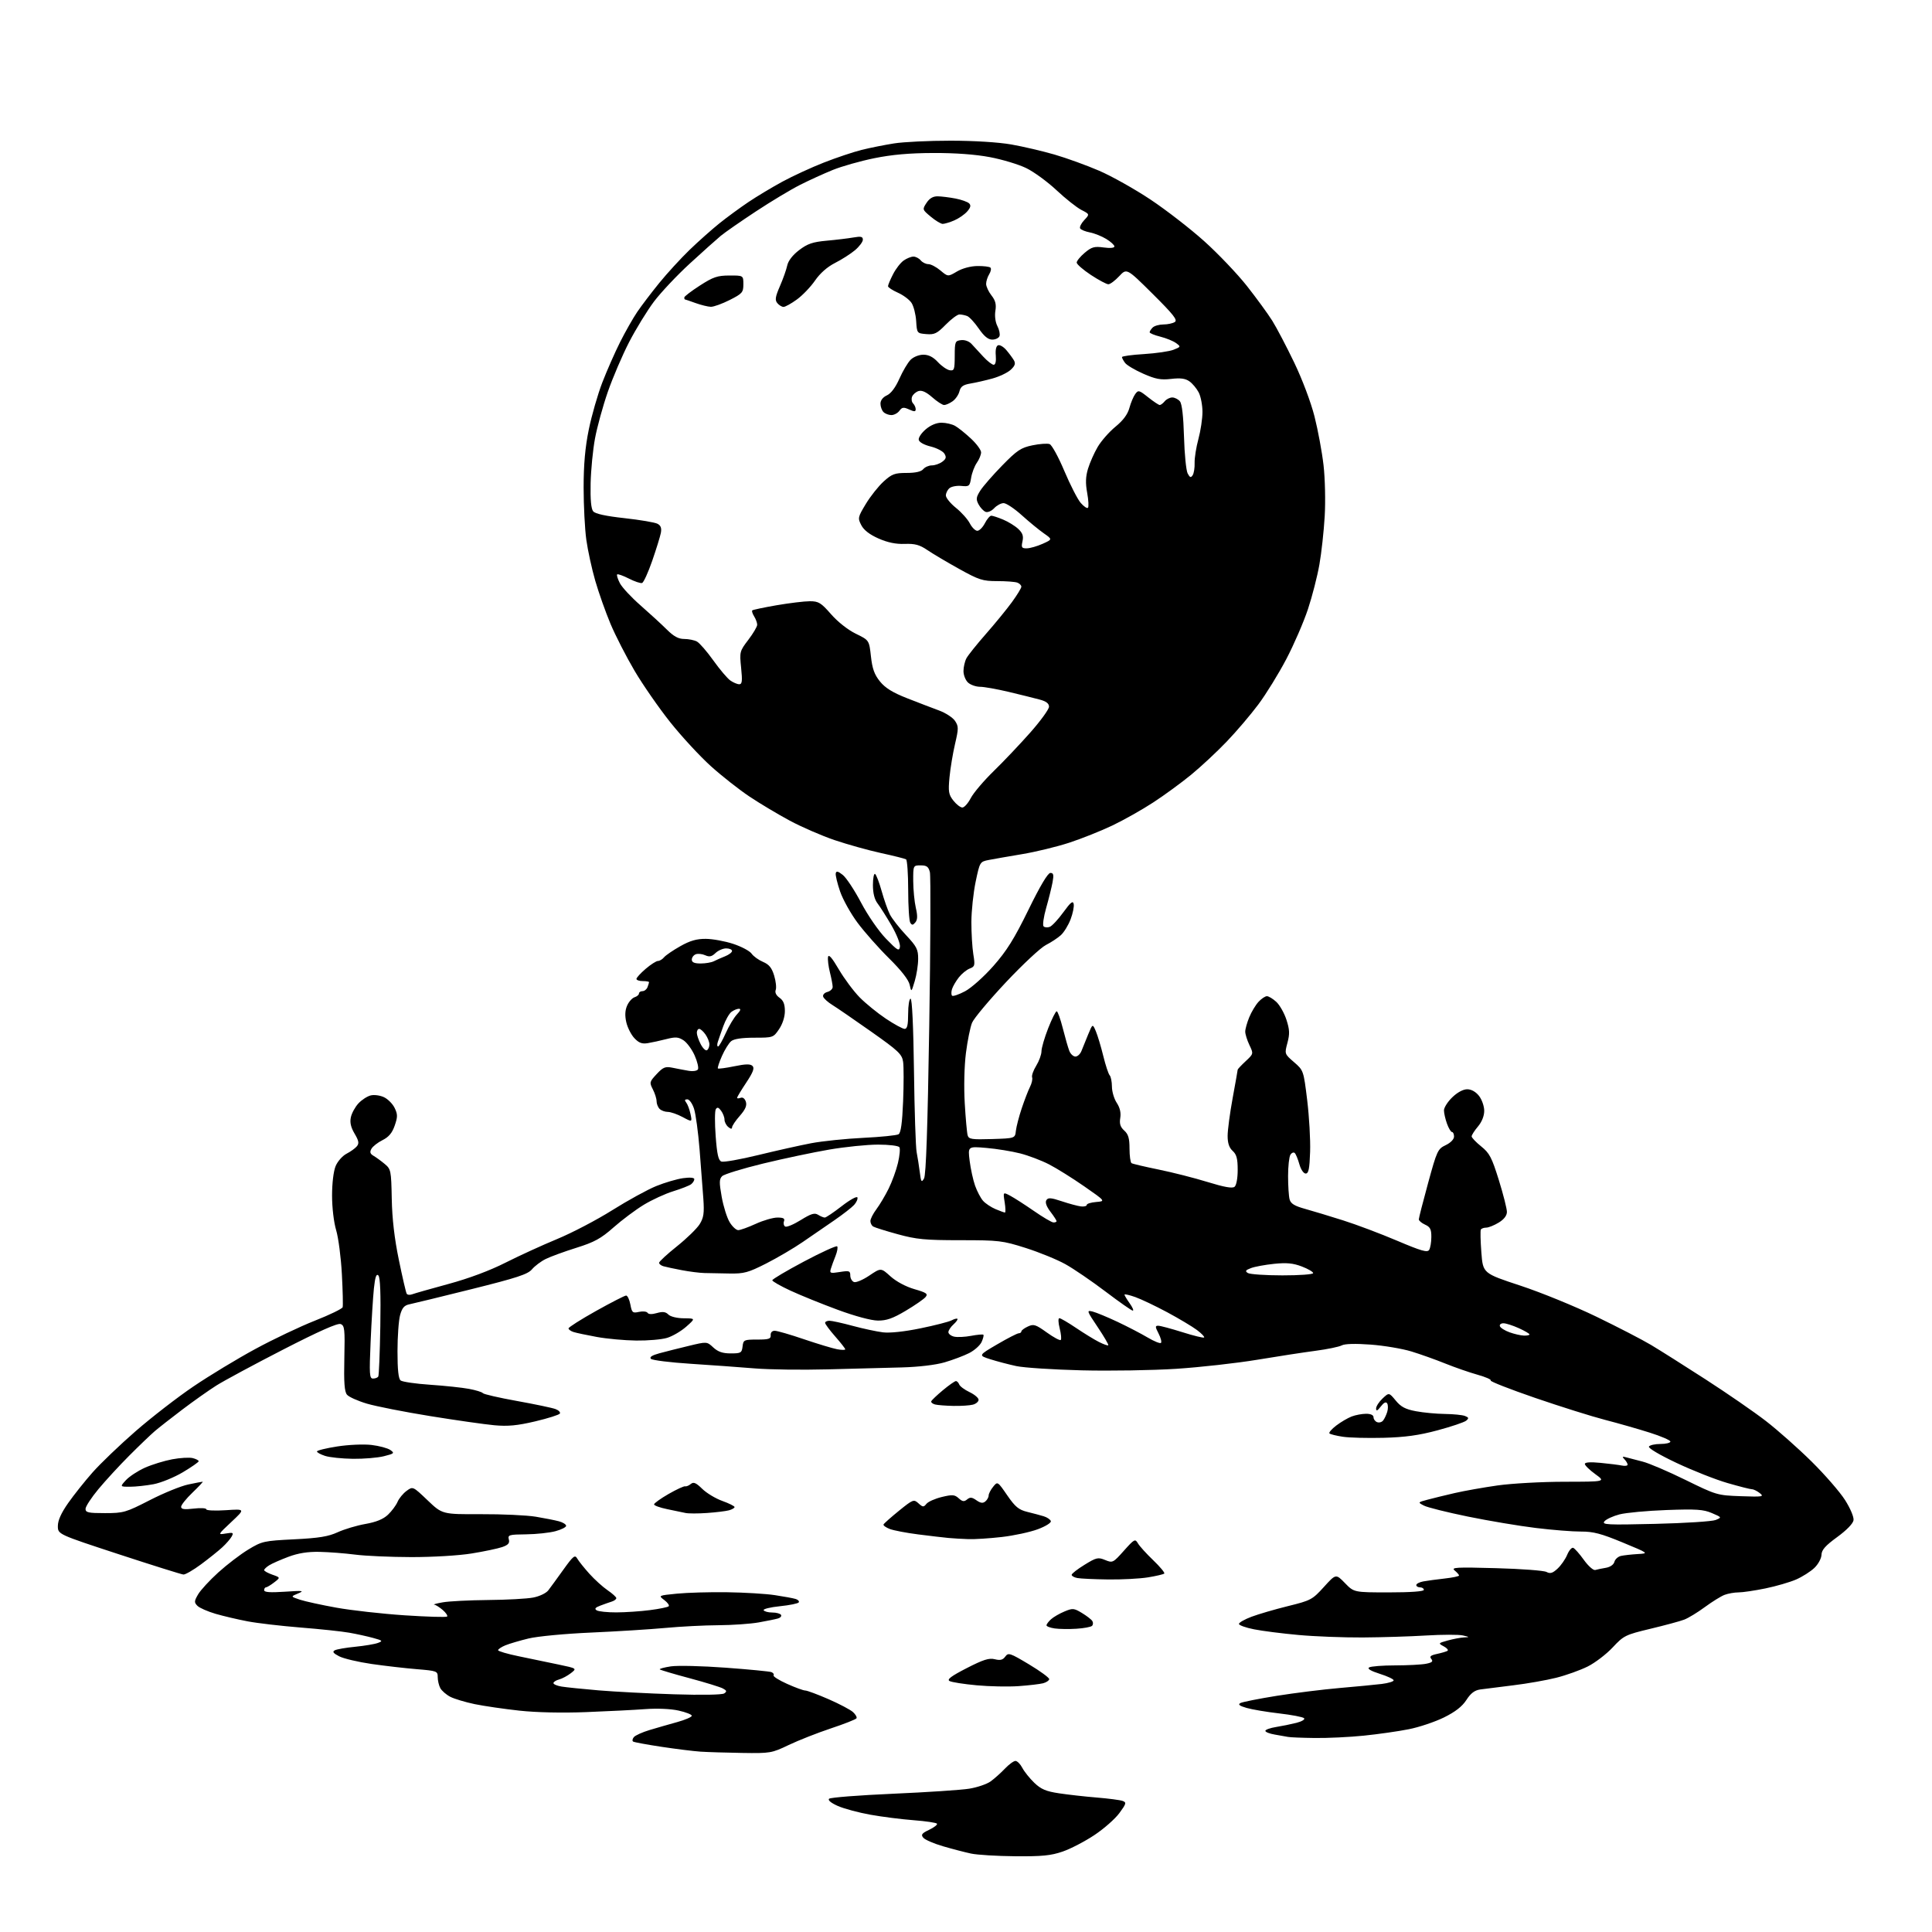 <?xml version="1.0" encoding="UTF-8" standalone="no"?>
<svg 
  version="1.1" 
  xmlns="http://www.w3.org/2000/svg" 
  xmlns:xlink="http://www.w3.org/1999/xlink" 
  xmlns:svg="http://www.w3.org/2000/svg"
  xmlns:rdf="http://www.w3.org/1999/02/22-rdf-syntax-ns#"
  xmlns:cc="http://creativecommons.org/ns#"
  xmlns:dc="http://purl.org/dc/elements/1.1/"
  viewBox="0 0 768 768"
  width="768"
  height="768"
>
<style>svg {background-color: white; }</style>"
<path stroke="none" fill="black" fill-rule="evenodd" d="M403.59,737.89C396.39,737.83 388.48,737.35 386.00,736.82C383.52,736.29 378.51,734.99 374.87,733.92C371.22,732.86 367.69,731.33 367.02,730.52C366.01,729.31 366.42,728.77 369.36,727.37C371.31,726.43 372.72,725.35 372.47,724.95C372.23,724.56 368.09,723.94 363.26,723.57C358.44,723.20 350.68,722.22 346.00,721.38C341.32,720.54 335.51,718.98 333.07,717.91C330.36,716.71 329.00,715.60 329.57,715.03C330.08,714.52 341.53,713.63 355.01,713.04C368.49,712.45 382.12,711.55 385.29,711.03C388.46,710.52 392.28,709.22 393.78,708.14C395.28,707.06 397.82,704.79 399.44,703.09C401.05,701.39 402.95,700.00 403.66,700.00C404.37,700.00 405.60,701.24 406.39,702.75C407.18,704.26 409.33,706.94 411.16,708.70C413.83,711.25 415.80,712.09 421.00,712.87C424.57,713.41 431.32,714.17 436.00,714.55C440.68,714.94 445.30,715.54 446.27,715.90C447.85,716.49 447.72,716.99 444.96,720.74C443.27,723.04 438.79,726.98 435.01,729.49C431.23,732.00 425.57,734.95 422.41,736.03C417.77,737.63 414.22,737.98 403.59,737.89zM295.03,696.82C288.69,696.72 281.25,696.49 278.50,696.31C275.75,696.13 268.77,695.26 263.00,694.39C257.23,693.52 252.14,692.58 251.70,692.31C251.26,692.04 251.38,691.25 251.96,690.54C252.55,689.84 255.38,688.56 258.26,687.70C261.14,686.84 266.09,685.41 269.25,684.54C272.41,683.66 275.00,682.54 275.00,682.04C275.00,681.55 272.64,680.62 269.75,679.98C266.64,679.28 261.24,679.05 256.50,679.40C252.10,679.73 241.53,680.26 233.00,680.59C223.51,680.96 213.23,680.74 206.50,680.01C200.45,679.35 192.45,678.19 188.71,677.42C184.98,676.64 180.60,675.33 178.99,674.50C177.38,673.66 175.60,672.11 175.03,671.06C174.46,670.00 174.00,668.02 174.00,666.67C174.00,664.31 173.67,664.18 165.75,663.53C161.21,663.16 153.11,662.23 147.75,661.46C142.39,660.68 136.58,659.31 134.83,658.41C132.46,657.18 132.02,656.58 133.08,656.02C133.86,655.60 137.53,654.97 141.23,654.61C144.94,654.24 148.99,653.56 150.23,653.09C152.29,652.32 152.12,652.14 148.30,651.10C146.00,650.47 141.72,649.53 138.80,649.02C135.89,648.50 127.20,647.58 119.50,646.97C111.80,646.35 102.33,645.25 98.45,644.51C94.58,643.78 88.84,642.43 85.70,641.52C82.57,640.60 79.32,639.18 78.49,638.35C77.15,637.00 77.17,636.51 78.74,633.80C79.71,632.13 83.32,628.21 86.76,625.09C90.20,621.97 95.57,617.86 98.70,615.97C104.15,612.66 104.90,612.50 116.94,611.90C126.81,611.41 130.52,610.80 134.26,609.08C136.88,607.88 141.83,606.40 145.26,605.80C149.55,605.04 152.35,603.90 154.22,602.13C155.71,600.72 157.42,598.43 158.02,597.03C158.61,595.64 160.23,593.67 161.61,592.66C164.12,590.81 164.12,590.81 169.97,596.39C175.82,601.97 175.82,601.97 191.16,601.91C199.60,601.87 209.43,602.33 213.00,602.92C216.57,603.51 220.73,604.34 222.23,604.75C223.73,605.16 225.00,605.95 225.05,606.50C225.11,607.05 223.20,608.03 220.82,608.67C218.45,609.31 213.19,609.88 209.13,609.92C202.35,609.99 201.81,610.15 202.27,611.94C202.66,613.42 202.04,614.14 199.64,614.98C197.91,615.58 192.45,616.73 187.50,617.53C182.39,618.36 172.02,618.98 163.50,618.97C155.25,618.95 145.19,618.51 141.15,617.98C137.11,617.46 130.76,616.97 127.04,616.89C122.34,616.79 118.57,617.39 114.66,618.85C111.57,620.01 108.13,621.52 107.02,622.22C105.91,622.91 105.00,623.78 105.00,624.14C105.00,624.51 106.46,625.32 108.25,625.95C111.50,627.09 111.50,627.09 109.00,629.02C107.62,630.09 106.16,630.97 105.75,630.98C105.34,630.99 105.00,631.51 105.00,632.14C105.00,632.95 107.40,633.12 113.25,632.73C120.45,632.24 121.12,632.33 118.50,633.42C115.50,634.66 115.50,634.66 119.21,635.90C121.25,636.57 127.77,638.00 133.71,639.07C139.64,640.14 151.84,641.51 160.82,642.11C169.79,642.70 177.40,642.93 177.73,642.60C178.05,642.28 177.28,641.11 176.01,640.01C174.73,638.90 173.20,637.94 172.60,637.87C171.99,637.81 173.53,637.39 176.00,636.95C178.47,636.51 186.57,636.10 194.00,636.03C201.43,635.97 209.51,635.53 211.96,635.05C214.46,634.57 217.10,633.31 217.96,632.18C218.81,631.08 221.51,627.37 223.96,623.95C227.89,618.47 228.55,617.95 229.46,619.55C230.03,620.55 232.20,623.26 234.27,625.57C236.35,627.88 239.61,630.84 241.52,632.14C243.42,633.44 244.99,634.85 244.99,635.28C245.00,635.71 244.21,636.32 243.25,636.63C242.29,636.93 240.23,637.66 238.68,638.24C236.63,639.01 236.22,639.52 237.18,640.13C237.91,640.59 241.43,640.96 245.00,640.95C248.57,640.94 254.57,640.54 258.33,640.05C262.09,639.57 265.45,638.88 265.81,638.52C266.18,638.16 265.39,637.05 264.07,636.05C261.67,634.24 261.67,634.24 269.09,633.50C273.16,633.10 282.12,632.84 289.00,632.94C295.88,633.03 304.43,633.55 308.00,634.09C311.57,634.63 315.29,635.31 316.26,635.61C317.24,635.90 317.80,636.52 317.52,636.97C317.24,637.42 313.86,638.11 310.01,638.50C306.16,638.89 303.26,639.61 303.56,640.10C303.87,640.60 305.41,641.00 307.00,641.00C308.59,641.00 310.14,641.42 310.46,641.93C310.77,642.44 310.24,643.09 309.26,643.37C308.29,643.66 304.83,644.36 301.57,644.94C298.30,645.52 291.10,646.02 285.57,646.05C280.03,646.08 270.55,646.56 264.50,647.13C258.45,647.69 245.18,648.52 235.00,648.97C224.69,649.42 213.67,650.46 210.12,651.32C206.61,652.17 202.45,653.40 200.87,654.05C199.29,654.71 198.00,655.57 198.00,655.98C198.00,656.38 201.71,657.47 206.25,658.40C210.79,659.33 217.84,660.80 221.93,661.66C229.36,663.22 229.36,663.22 226.93,665.11C225.59,666.15 223.49,667.28 222.25,667.61C221.01,667.94 220.00,668.60 220.00,669.06C220.00,669.53 221.46,670.15 223.25,670.44C225.04,670.73 231.68,671.41 238.00,671.95C244.32,672.48 257.82,673.19 268.00,673.51C278.98,673.86 287.06,673.72 287.89,673.16C289.02,672.39 288.91,672.02 287.33,671.18C286.27,670.61 280.30,668.77 274.06,667.10C267.83,665.44 262.53,663.86 262.28,663.61C262.02,663.36 264.00,662.82 266.66,662.41C269.32,662.01 279.10,662.24 288.40,662.93C297.69,663.61 305.90,664.41 306.64,664.69C307.38,664.98 307.78,665.55 307.51,665.98C307.25,666.40 309.67,667.93 312.89,669.37C316.12,670.82 319.37,672.01 320.13,672.01C320.88,672.02 325.04,673.57 329.36,675.45C333.68,677.34 338.06,679.65 339.08,680.58C340.11,681.51 340.73,682.62 340.47,683.05C340.20,683.49 335.60,685.30 330.24,687.08C324.88,688.87 317.36,691.83 313.53,693.66C306.77,696.90 306.21,696.99 295.03,696.82zM522.64,690.88C517.61,690.82 512.83,690.63 512.00,690.45C511.18,690.28 508.81,689.86 506.75,689.52C504.69,689.18 503.00,688.52 503.00,688.04C503.00,687.57 504.91,686.88 507.25,686.51C509.59,686.14 513.24,685.39 515.38,684.85C517.55,684.29 518.87,683.48 518.38,683.00C517.89,682.53 513.45,681.68 508.50,681.11C503.55,680.54 497.72,679.56 495.55,678.93C492.73,678.12 492.02,677.57 493.05,677.00C493.85,676.56 500.35,675.27 507.50,674.12C514.65,672.98 525.90,671.58 532.50,671.01C539.10,670.44 546.64,669.72 549.25,669.40C551.86,669.07 554.00,668.43 554.00,667.96C554.00,667.49 551.52,666.32 548.49,665.37C544.93,664.24 543.43,663.35 544.24,662.83C544.93,662.39 549.61,662.02 554.62,662.02C559.64,662.01 565.16,661.72 566.89,661.37C569.30,660.89 569.78,660.45 568.97,659.46C568.15,658.48 568.67,658.02 571.20,657.47C573.02,657.08 574.90,656.53 575.39,656.24C575.87,655.95 575.22,655.15 573.93,654.46C571.63,653.23 571.66,653.19 575.54,652.11C577.72,651.51 580.62,650.96 582.00,650.90C584.27,650.81 584.23,650.73 581.50,650.11C579.85,649.74 573.33,649.75 567.00,650.13C560.67,650.52 549.28,650.87 541.67,650.92C534.07,650.96 522.59,650.52 516.17,649.93C509.75,649.35 501.80,648.34 498.50,647.68C495.20,647.03 492.50,646.06 492.50,645.53C492.50,645.00 494.75,643.72 497.50,642.68C500.25,641.65 506.77,639.74 512.00,638.45C521.09,636.21 521.70,635.88 526.26,630.85C531.03,625.59 531.03,625.59 534.63,629.29C538.23,633.00 538.23,633.00 552.11,633.00C560.70,633.00 566.00,632.62 566.00,632.00C566.00,631.45 565.33,631.00 564.50,631.00C563.67,631.00 563.00,630.59 563.00,630.08C563.00,629.57 564.24,628.93 565.75,628.64C567.26,628.36 571.09,627.84 574.25,627.49C577.41,627.14 580.00,626.60 580.00,626.29C580.00,625.98 579.21,625.08 578.25,624.29C576.72,623.05 578.83,622.93 594.70,623.37C604.70,623.64 613.74,624.32 614.77,624.88C616.24,625.66 617.20,625.37 619.15,623.56C620.53,622.28 622.25,619.81 622.97,618.08C623.69,616.34 624.76,615.09 625.35,615.28C625.95,615.48 627.86,617.64 629.60,620.07C631.35,622.51 633.39,624.32 634.14,624.10C634.89,623.88 636.80,623.48 638.38,623.22C640.09,622.93 641.46,621.97 641.75,620.86C642.02,619.82 643.20,618.76 644.37,618.50C645.54,618.24 648.52,617.91 651.00,617.76C655.50,617.50 655.50,617.50 645.00,613.15C636.52,609.63 633.35,608.80 628.50,608.82C625.20,608.84 617.10,608.20 610.50,607.39C603.90,606.59 591.75,604.55 583.50,602.86C575.25,601.17 567.38,599.21 566.02,598.49C563.54,597.20 563.54,597.20 567.52,596.14C569.71,595.55 574.55,594.37 578.28,593.51C582.01,592.65 589.66,591.29 595.28,590.49C600.90,589.69 612.88,589.03 621.90,589.02C638.30,589.00 638.30,589.00 634.15,585.99C631.87,584.34 630.00,582.52 630.00,581.94C630.00,581.27 632.19,581.11 636.25,581.51C639.69,581.84 643.51,582.32 644.75,582.58C645.99,582.83 647.00,582.67 647.00,582.22C647.00,581.77 646.44,580.81 645.75,580.09C644.73,579.02 644.87,578.88 646.50,579.33C647.60,579.63 650.52,580.39 653.00,581.02C655.48,581.64 663.12,584.91 670.00,588.29C682.28,594.32 682.67,594.43 692.00,594.76C700.71,595.07 701.34,594.97 699.56,593.55C698.49,592.70 697.08,592.00 696.42,592.00C695.76,592.00 691.37,590.88 686.67,589.52C681.97,588.16 672.88,584.57 666.48,581.55C659.73,578.37 655.11,575.63 655.48,575.03C655.83,574.46 657.89,574.00 660.06,574.00C662.23,574.00 664.00,573.57 664.00,573.04C664.00,572.52 660.29,570.91 655.75,569.48C651.21,568.04 643.23,565.76 638.00,564.41C632.77,563.06 620.27,559.13 610.22,555.68C600.16,552.22 592.22,549.11 592.57,548.76C592.93,548.41 590.58,547.38 587.36,546.48C584.14,545.58 578.35,543.57 574.50,542.02C570.65,540.46 564.58,538.30 561.00,537.21C557.42,536.12 550.17,534.90 544.89,534.50C538.79,534.05 534.57,534.16 533.35,534.82C532.28,535.38 527.61,536.35 522.96,536.96C518.31,537.57 507.82,539.18 499.66,540.54C491.49,541.89 477.09,543.50 467.66,544.12C458.22,544.73 441.27,545.01 430.00,544.73C418.73,544.45 407.02,543.69 404.00,543.04C400.98,542.39 396.34,541.17 393.69,540.33C388.88,538.80 388.88,538.80 396.40,534.40C400.53,531.98 404.39,530.00 404.96,530.00C405.53,530.00 406.00,529.66 406.01,529.25C406.01,528.84 407.17,527.96 408.59,527.31C410.89,526.24 411.67,526.49 416.12,529.68C418.85,531.64 421.35,532.98 421.67,532.66C422.00,532.34 421.80,530.26 421.24,528.04C420.65,525.72 420.60,524.00 421.12,524.00C421.62,524.00 424.61,525.75 427.76,527.88C430.92,530.01 435.00,532.52 436.84,533.45C438.68,534.38 440.36,534.98 440.56,534.77C440.77,534.56 438.88,531.32 436.36,527.56C431.95,520.99 431.87,520.75 434.36,521.37C435.78,521.73 440.22,523.57 444.22,525.45C448.22,527.34 453.61,530.14 456.19,531.67C458.77,533.20 461.16,534.17 461.51,533.82C461.86,533.47 461.43,531.79 460.55,530.09C459.17,527.42 459.15,527.00 460.42,527.00C461.23,527.00 465.56,528.16 470.04,529.57C474.52,530.99 478.40,531.93 478.66,531.67C478.92,531.41 477.64,530.08 475.82,528.71C473.99,527.34 468.67,524.16 464.00,521.65C459.32,519.14 453.58,516.41 451.25,515.59C448.91,514.76 447.00,514.34 447.00,514.64C447.00,514.94 447.93,516.50 449.07,518.10C450.21,519.69 450.76,521.00 450.30,521.00C449.84,521.00 444.97,517.59 439.48,513.43C433.99,509.27 426.80,504.36 423.50,502.53C420.20,500.69 413.11,497.80 407.74,496.09C398.49,493.16 397.12,493.00 381.73,493.00C367.72,493.00 364.30,492.67 356.85,490.62C352.10,489.32 347.71,487.94 347.10,487.56C346.50,487.19 346.00,486.20 346.00,485.37C346.00,484.55 347.07,482.43 348.39,480.68C349.70,478.93 351.89,475.25 353.25,472.50C354.61,469.75 356.28,465.16 356.95,462.30C357.63,459.44 357.89,456.62 357.53,456.05C357.17,455.46 353.43,455.00 349.04,455.00C344.73,455.00 335.99,455.89 329.62,456.98C323.25,458.07 311.39,460.58 303.27,462.55C295.15,464.53 287.86,466.77 287.08,467.53C285.89,468.69 285.86,470.00 286.89,475.79C287.57,479.58 288.99,484.10 290.05,485.84C291.10,487.58 292.64,489.00 293.46,489.00C294.27,489.00 297.40,487.88 300.41,486.50C303.41,485.12 307.30,484.00 309.04,484.00C311.42,484.00 312.07,484.37 311.65,485.47C311.34,486.28 311.55,487.22 312.12,487.57C312.68,487.92 315.46,486.77 318.30,485.00C322.43,482.44 323.80,482.02 325.21,482.90C326.18,483.51 327.37,484.00 327.87,484.00C328.36,484.00 331.39,481.95 334.61,479.45C337.83,476.95 340.63,475.40 340.84,476.01C341.04,476.62 340.45,477.95 339.53,478.97C338.60,479.99 335.07,482.74 331.67,485.08C328.28,487.42 322.61,491.31 319.07,493.74C315.54,496.17 309.01,500.00 304.57,502.26C297.43,505.88 295.75,506.34 290.00,506.24C286.43,506.18 281.93,506.09 280.00,506.05C278.07,506.00 274.02,505.49 271.00,504.91C267.98,504.34 264.71,503.64 263.75,503.36C262.79,503.09 262.00,502.46 262.00,501.98C262.00,501.49 265.19,498.54 269.08,495.44C272.97,492.33 277.04,488.37 278.12,486.64C279.73,484.05 279.99,482.27 279.59,476.50C279.32,472.65 278.65,463.88 278.10,457.00C277.55,450.12 276.56,442.81 275.89,440.75C275.22,438.68 274.03,437.00 273.22,437.00C272.18,437.00 272.05,437.36 272.76,438.25C273.32,438.94 274.09,440.99 274.48,442.80C275.18,446.10 275.18,446.10 271.36,444.05C269.25,442.92 266.60,442.00 265.46,442.00C264.33,442.00 262.86,441.46 262.20,440.80C261.54,440.14 261.00,438.77 261.00,437.75C261.00,436.73 260.33,434.61 259.52,433.04C258.11,430.30 258.18,430.02 261.03,426.97C263.59,424.22 264.47,423.87 267.26,424.43C269.04,424.80 271.91,425.34 273.63,425.64C275.40,425.95 277.06,425.72 277.43,425.11C277.80,424.51 277.22,422.03 276.15,419.60C275.07,417.16 273.08,414.44 271.72,413.55C269.65,412.20 268.54,412.12 264.87,413.06C262.47,413.68 259.15,414.40 257.50,414.67C255.21,415.05 253.95,414.58 252.17,412.68C250.88,411.31 249.44,408.46 248.96,406.35C248.36,403.73 248.46,401.62 249.29,399.74C249.95,398.22 251.29,396.73 252.25,396.42C253.21,396.12 254.00,395.45 254.00,394.93C254.00,394.42 254.63,394.00 255.39,394.00C256.16,394.00 257.06,393.29 257.39,392.42C257.73,391.55 258.00,390.65 258.00,390.42C258.00,390.19 256.88,390.00 255.50,390.00C254.12,390.00 253.00,389.61 253.00,389.13C253.00,388.65 254.65,386.85 256.66,385.13C258.67,383.41 260.87,382.00 261.54,382.00C262.21,382.00 263.30,381.35 263.96,380.55C264.62,379.75 267.52,377.77 270.41,376.14C274.30,373.94 276.93,373.18 280.58,373.21C283.29,373.23 288.18,374.12 291.46,375.20C294.74,376.28 298.04,378.03 298.78,379.10C299.52,380.16 301.57,381.63 303.32,382.37C305.72,383.39 306.80,384.72 307.74,387.81C308.42,390.05 308.70,392.62 308.36,393.51C307.97,394.53 308.53,395.68 309.87,396.62C311.41,397.70 312.00,399.17 312.00,401.91C312.00,404.22 311.10,407.03 309.70,409.10C307.42,412.46 307.31,412.50 299.86,412.50C294.93,412.50 291.75,412.98 290.65,413.88C289.73,414.64 288.08,417.30 286.98,419.79C285.88,422.27 285.16,424.49 285.38,424.72C285.61,424.94 288.54,424.55 291.89,423.86C296.46,422.92 298.29,422.89 299.14,423.74C299.99,424.59 299.36,426.26 296.64,430.36C294.64,433.37 293.00,436.09 293.00,436.39C293.00,436.69 293.63,436.69 294.41,436.40C295.26,436.07 296.08,436.69 296.49,437.96C296.97,439.49 296.31,441.02 294.08,443.57C292.38,445.49 291.00,447.56 291.00,448.16C291.00,448.87 290.48,448.82 289.50,448.00C288.68,447.32 288.00,446.00 288.00,445.07C288.00,444.14 287.39,442.55 286.65,441.54C285.65,440.17 285.11,440.01 284.54,440.93C284.12,441.62 284.10,446.44 284.49,451.66C285.03,458.89 285.57,461.28 286.77,461.74C287.63,462.07 294.22,460.91 301.42,459.15C308.61,457.40 318.10,455.28 322.50,454.44C326.90,453.61 336.21,452.65 343.19,452.31C350.16,451.97 356.46,451.33 357.19,450.89C358.11,450.32 358.65,446.41 359.00,437.79C359.27,431.03 359.27,423.97 359.00,422.09C358.55,419.05 357.17,417.75 346.31,410.09C339.61,405.37 332.67,400.60 330.89,399.50C329.10,398.40 327.45,396.91 327.22,396.18C326.98,395.46 327.74,394.62 328.89,394.32C330.05,394.01 331.00,393.12 331.00,392.33C331.00,391.53 330.51,388.93 329.91,386.54C329.31,384.16 328.97,381.39 329.16,380.41C329.40,379.18 330.76,380.75 333.43,385.32C335.59,389.01 339.33,394.03 341.73,396.47C344.13,398.91 348.83,402.72 352.16,404.95C355.50,407.18 358.85,409.00 359.61,409.00C360.64,409.00 361.00,407.45 361.00,403.00C361.00,399.70 361.44,397.00 361.97,397.00C362.57,397.00 363.09,408.09 363.32,425.75C363.52,441.56 364.00,456.07 364.38,458.00C364.76,459.93 365.32,463.51 365.63,465.96C366.12,469.89 366.32,470.18 367.32,468.46C368.11,467.11 368.75,448.38 369.39,407.94C369.90,375.73 370.01,348.17 369.64,346.69C369.09,344.52 368.38,344.00 365.98,344.00C363.00,344.00 363.00,344.00 363.02,350.25C363.04,353.69 363.50,358.46 364.05,360.86C364.79,364.06 364.74,365.61 363.87,366.66C362.91,367.82 362.52,367.84 361.85,366.80C361.40,366.08 361.02,360.24 361.02,353.81C361.01,347.38 360.63,341.89 360.17,341.60C359.71,341.32 355.21,340.19 350.16,339.09C345.12,337.99 336.83,335.67 331.74,333.95C326.66,332.22 318.68,328.76 314.00,326.25C309.32,323.74 302.12,319.44 298.00,316.69C293.88,313.95 286.95,308.50 282.62,304.60C278.28,300.69 271.02,292.84 266.48,287.15C261.94,281.45 255.54,272.23 252.25,266.65C248.96,261.07 244.66,252.68 242.69,248.00C240.73,243.32 238.00,235.62 236.63,230.89C235.26,226.15 233.66,218.81 233.07,214.57C232.48,210.32 232.00,201.00 232.00,193.83C232.00,184.63 232.60,177.85 234.06,170.72C235.19,165.17 237.61,156.77 239.43,152.04C241.26,147.31 244.44,140.08 246.51,135.97C248.57,131.86 251.64,126.47 253.31,124.00C254.99,121.53 258.92,116.35 262.05,112.50C265.18,108.65 270.61,102.73 274.12,99.33C277.63,95.94 282.98,91.19 286.00,88.76C289.02,86.34 294.20,82.55 297.50,80.33C300.80,78.11 306.88,74.46 311.00,72.22C315.12,69.98 322.55,66.56 327.50,64.62C332.45,62.68 339.20,60.42 342.50,59.59C345.80,58.77 351.60,57.61 355.40,57.01C359.19,56.41 369.32,55.92 377.90,55.93C387.24,55.93 396.92,56.54 402.01,57.43C406.70,58.25 414.42,60.06 419.18,61.44C423.94,62.82 431.92,65.71 436.91,67.86C441.90,70.01 451.09,75.17 457.33,79.32C463.57,83.48 473.18,90.92 478.69,95.87C484.21,100.82 491.84,108.84 495.67,113.68C499.49,118.53 504.02,124.75 505.75,127.50C507.47,130.25 511.39,137.73 514.46,144.11C517.67,150.78 521.11,159.91 522.54,165.56C523.91,170.97 525.53,179.69 526.13,184.95C526.73,190.20 526.94,199.31 526.59,205.21C526.25,211.09 525.31,219.72 524.49,224.37C523.68,229.02 521.63,237.03 519.93,242.16C518.22,247.30 514.36,256.23 511.33,262.00C508.30,267.77 503.31,275.88 500.23,280.00C497.16,284.12 491.46,290.81 487.57,294.86C483.68,298.92 477.35,304.81 473.50,307.97C469.65,311.13 462.90,316.07 458.50,318.94C454.10,321.82 446.78,325.95 442.24,328.12C437.70,330.29 429.95,333.38 425.03,334.99C420.10,336.60 411.66,338.65 406.28,339.54C400.90,340.44 394.93,341.48 393.00,341.86C389.54,342.55 389.48,342.65 387.83,350.53C386.92,354.91 386.16,362.10 386.14,366.50C386.13,370.90 386.48,376.67 386.91,379.33C387.64,383.77 387.53,384.23 385.48,385.01C384.26,385.47 382.32,387.05 381.17,388.51C380.02,389.97 378.80,392.06 378.45,393.16C378.10,394.25 378.11,395.44 378.46,395.80C378.82,396.15 381.13,395.36 383.61,394.05C386.13,392.71 391.10,388.28 394.88,384.00C400.20,377.97 403.17,373.21 408.82,361.67C413.46,352.17 416.54,347.00 417.54,347.00C418.79,347.00 418.96,347.73 418.40,350.75C418.01,352.81 416.87,357.41 415.86,360.96C414.85,364.51 414.39,367.79 414.84,368.24C415.30,368.70 416.41,368.78 417.31,368.43C418.21,368.09 420.63,365.49 422.69,362.65C425.60,358.64 426.51,357.91 426.81,359.36C427.02,360.38 426.46,363.13 425.57,365.46C424.68,367.79 422.95,370.61 421.72,371.73C420.50,372.85 417.82,374.61 415.77,375.65C413.71,376.68 406.57,383.35 399.88,390.46C393.20,397.57 387.14,404.81 386.41,406.55C385.69,408.29 384.59,413.72 383.97,418.61C383.32,423.79 383.12,432.09 383.50,438.50C383.85,444.55 384.37,450.30 384.65,451.29C385.10,452.86 386.24,453.04 394.33,452.79C403.50,452.50 403.50,452.50 403.83,449.50C404.02,447.85 405.06,443.82 406.16,440.55C407.26,437.28 408.73,433.45 409.44,432.05C410.15,430.65 410.53,428.94 410.28,428.25C410.04,427.57 410.77,425.49 411.92,423.63C413.06,421.78 414.00,419.20 414.00,417.91C414.00,416.61 415.20,412.50 416.66,408.77C418.12,405.05 419.64,402.00 420.05,402.00C420.45,402.00 421.54,405.04 422.48,408.75C423.42,412.46 424.58,416.51 425.07,417.75C425.56,418.99 426.65,420.00 427.50,420.00C428.35,420.00 429.43,418.99 429.91,417.75C430.39,416.51 431.58,413.57 432.56,411.21C434.34,406.91 434.34,406.91 435.63,409.97C436.33,411.64 437.66,416.05 438.57,419.76C439.48,423.47 440.62,426.93 441.11,427.45C441.60,427.97 442.00,430.00 442.01,431.95C442.01,433.90 442.87,436.80 443.92,438.39C445.19,440.32 445.66,442.33 445.32,444.40C444.94,446.73 445.35,448.01 446.91,449.42C448.53,450.88 449.00,452.50 449.00,456.60C449.00,459.50 449.37,462.11 449.81,462.38C450.26,462.66 455.11,463.80 460.60,464.92C466.09,466.04 474.83,468.26 480.04,469.87C486.65,471.91 489.88,472.48 490.75,471.77C491.49,471.17 492.00,468.40 492.00,465.03C492.00,460.58 491.56,458.91 490.00,457.50C488.61,456.24 488.00,454.42 488.00,451.54C488.00,449.25 488.90,442.49 490.00,436.50C491.10,430.51 492.00,425.43 492.00,425.21C492.00,424.99 493.42,423.47 495.16,421.85C498.32,418.90 498.32,418.90 496.66,415.41C495.75,413.50 495.00,411.10 495.00,410.09C495.00,409.07 495.72,406.50 496.60,404.37C497.47,402.24 499.13,399.49 500.27,398.25C501.41,397.01 502.92,396.00 503.62,396.00C504.32,396.00 505.99,397.01 507.34,398.25C508.69,399.49 510.50,402.68 511.37,405.34C512.66,409.33 512.73,410.96 511.77,414.56C510.60,418.93 510.61,418.95 514.39,422.22C518.16,425.48 518.19,425.56 519.63,437.34C520.42,443.85 520.95,453.07 520.79,457.84C520.56,464.66 520.19,466.50 519.03,466.50C518.20,466.50 517.12,464.92 516.53,462.83C515.96,460.81 515.14,458.80 514.70,458.36C514.25,457.92 513.47,458.22 512.96,459.03C512.45,459.84 512.03,463.65 512.03,467.50C512.03,471.35 512.30,475.52 512.63,476.76C513.09,478.48 514.57,479.38 518.87,480.57C521.97,481.43 528.77,483.49 534.00,485.15C539.23,486.80 548.84,490.43 555.36,493.20C564.91,497.26 567.40,497.98 568.10,496.87C568.58,496.12 568.98,493.80 568.98,491.73C569.00,488.67 568.53,487.74 566.50,486.82C565.12,486.19 564.00,485.25 564.00,484.72C564.00,484.20 565.66,477.69 567.69,470.28C571.21,457.40 571.53,456.72 574.69,455.21C576.64,454.28 578.00,452.88 578.00,451.81C578.00,450.82 577.64,450.00 577.20,450.00C576.76,450.00 575.86,448.51 575.20,446.68C574.54,444.85 574.00,442.47 574.00,441.38C574.00,440.28 575.48,437.95 577.30,436.20C579.31,434.25 581.62,433.00 583.23,433.00C584.87,433.00 586.63,433.98 587.93,435.63C589.07,437.09 590.00,439.75 590.00,441.56C590.00,443.61 589.06,445.97 587.50,447.82C586.12,449.45 585.00,451.21 585.00,451.73C585.00,452.24 586.71,454.04 588.80,455.72C592.10,458.37 593.01,460.10 595.82,469.13C597.59,474.83 599.03,480.52 599.02,481.76C599.01,483.23 597.86,484.73 595.75,486.01C593.96,487.10 591.74,487.99 590.81,488.00C589.88,488.00 588.92,488.34 588.67,488.75C588.42,489.16 588.51,493.25 588.86,497.83C589.50,506.16 589.50,506.16 604.37,511.06C612.55,513.75 626.19,519.33 634.69,523.45C643.19,527.57 652.92,532.60 656.32,534.64C659.72,536.67 669.48,542.83 678.00,548.33C686.52,553.83 697.33,561.28 702.00,564.90C706.67,568.51 714.83,575.75 720.13,580.98C725.43,586.22 731.42,593.11 733.44,596.30C735.53,599.59 736.99,603.05 736.81,604.30C736.62,605.63 734.09,608.25 730.32,611.00C725.61,614.43 724.12,616.11 724.07,618.06C724.03,619.48 722.78,621.80 721.25,623.26C719.74,624.71 716.48,626.78 714.00,627.87C711.52,628.95 706.03,630.55 701.79,631.42C697.55,632.29 692.74,633.00 691.11,633.00C689.47,633.00 686.97,633.44 685.54,633.98C684.12,634.52 680.61,636.70 677.73,638.82C674.85,640.95 671.15,643.20 669.50,643.83C667.85,644.46 661.81,646.09 656.08,647.46C646.11,649.85 645.47,650.17 641.08,654.86C638.56,657.56 634.09,660.98 631.15,662.45C628.21,663.92 622.59,665.94 618.65,666.93C614.72,667.92 607.00,669.28 601.50,669.94C596.00,670.61 590.11,671.35 588.41,671.59C586.19,671.91 584.64,673.08 582.91,675.77C581.23,678.36 578.52,680.48 574.00,682.71C570.42,684.47 564.12,686.59 560.00,687.40C555.88,688.22 547.84,689.37 542.14,689.95C536.45,690.53 527.67,690.95 522.64,690.88zM404.93,670.26C400.84,670.55 393.33,670.40 388.23,669.93C383.13,669.46 378.28,668.70 377.45,668.23C376.34,667.61 378.11,666.28 384.26,663.12C390.87,659.73 393.15,659.00 395.44,659.57C397.61,660.12 398.63,659.86 399.61,658.52C400.82,656.86 401.47,657.07 409.06,661.62C413.53,664.30 417.14,666.95 417.08,667.50C417.02,668.05 415.93,668.78 414.66,669.12C413.39,669.45 409.01,669.97 404.93,670.26zM427.89,647.45C424.93,647.64 421.04,647.59 419.25,647.33C417.46,647.08 416.00,646.52 416.00,646.09C416.00,645.66 416.80,644.58 417.79,643.69C418.77,642.80 421.17,641.41 423.12,640.60C426.40,639.22 426.91,639.27 430.08,641.18C431.96,642.32 433.82,643.75 434.21,644.37C434.60,644.98 434.55,645.85 434.10,646.30C433.65,646.75 430.86,647.27 427.89,647.45zM440.50,627.86C435.00,627.79 429.49,627.53 428.25,627.29C427.01,627.06 426.00,626.48 426.00,626.02C426.00,625.55 428.31,623.75 431.13,622.02C435.82,619.13 436.51,618.97 439.30,620.12C442.27,621.35 442.47,621.26 446.76,616.44C450.93,611.78 451.24,611.61 452.34,613.50C452.98,614.60 455.72,617.63 458.44,620.23C461.15,622.83 463.12,625.21 462.82,625.51C462.52,625.81 459.62,626.49 456.39,627.02C453.15,627.55 446.00,627.93 440.50,627.86zM72.91,625.90C72.13,625.84 60.59,622.22 47.25,617.85C23.00,609.90 23.00,609.90 23.00,606.61C23.00,604.39 24.32,601.45 27.08,597.51C29.33,594.30 33.71,588.79 36.83,585.27C39.95,581.74 47.66,574.36 53.96,568.87C60.26,563.39 70.61,555.38 76.96,551.09C83.31,546.79 94.35,540.11 101.50,536.24C108.65,532.36 119.31,527.30 125.19,524.98C131.06,522.67 136.02,520.26 136.21,519.64C136.39,519.01 136.26,513.10 135.90,506.50C135.55,499.90 134.53,492.04 133.63,489.03C132.69,485.89 132.00,480.03 132.00,475.25C132.00,470.33 132.58,465.55 133.42,463.53C134.20,461.66 136.15,459.46 137.74,458.63C139.34,457.81 141.19,456.48 141.85,455.68C142.82,454.51 142.64,453.50 140.95,450.63C139.45,448.09 139.02,446.19 139.48,444.10C139.83,442.48 141.18,440.02 142.48,438.62C143.77,437.22 145.96,435.80 147.34,435.45C148.73,435.10 151.11,435.42 152.67,436.17C154.22,436.91 156.12,438.84 156.89,440.46C158.10,442.98 158.10,443.97 156.90,447.45C155.89,450.37 154.54,451.98 152.06,453.22C150.16,454.16 148.18,455.71 147.65,456.67C146.92,457.96 147.13,458.66 148.48,459.45C149.48,460.03 151.46,461.47 152.89,462.66C155.40,464.74 155.51,465.27 155.73,476.53C155.88,484.44 156.79,492.30 158.55,500.82C159.97,507.75 161.38,513.81 161.67,514.28C161.96,514.75 162.94,514.85 163.85,514.50C164.76,514.15 171.26,512.30 178.30,510.39C186.40,508.19 194.72,505.08 200.94,501.93C206.36,499.19 215.60,494.96 221.48,492.53C227.36,490.10 237.23,484.94 243.40,481.06C249.58,477.18 257.43,472.87 260.86,471.48C264.28,470.09 269.09,468.68 271.54,468.34C274.29,467.96 276.00,468.12 276.00,468.74C276.00,469.30 275.44,470.20 274.75,470.74C274.06,471.28 270.87,472.54 267.66,473.53C264.44,474.52 259.16,476.95 255.92,478.92C252.68,480.89 247.27,484.93 243.91,487.90C238.85,492.37 236.31,493.76 229.08,496.03C224.29,497.53 218.82,499.53 216.93,500.47C215.04,501.40 212.59,503.25 211.47,504.57C209.80,506.55 205.57,507.94 187.47,512.45C175.39,515.46 164.28,518.17 162.79,518.47C160.70,518.89 159.85,519.87 159.05,522.76C158.48,524.82 158.01,531.28 158.01,537.13C158.00,544.44 158.39,548.07 159.25,548.75C159.94,549.30 165.22,550.07 171.00,550.46C176.78,550.85 183.73,551.59 186.45,552.10C189.17,552.61 191.64,553.37 191.95,553.80C192.25,554.22 198.35,555.63 205.50,556.91C212.65,558.20 219.54,559.64 220.81,560.12C222.08,560.60 222.86,561.41 222.55,561.92C222.24,562.42 217.82,563.82 212.74,565.02C205.60,566.70 201.91,567.05 196.50,566.56C192.65,566.20 181.18,564.57 171.00,562.92C160.82,561.28 149.52,559.05 145.88,557.98C142.24,556.90 138.66,555.30 137.93,554.41C136.93,553.21 136.66,549.55 136.88,539.90C137.14,528.35 136.99,526.93 135.41,526.33C134.22,525.87 126.77,529.18 112.57,536.47C100.98,542.42 89.03,548.86 86.00,550.77C82.97,552.69 76.90,556.98 72.50,560.31C68.10,563.64 63.15,567.52 61.50,568.93C59.85,570.35 55.30,574.71 51.39,578.63C47.47,582.55 41.96,588.54 39.14,591.93C36.31,595.33 34.00,598.87 34.00,599.80C34.00,601.25 35.12,601.50 41.75,601.49C49.10,601.49 50.01,601.22 59.50,596.36C65.00,593.53 71.88,590.73 74.80,590.11C77.71,589.50 80.31,589.00 80.57,589.00C80.82,589.00 79.00,590.95 76.52,593.33C74.03,595.71 72.00,598.25 72.00,598.97C72.00,599.95 73.24,600.13 77.00,599.69C79.75,599.36 82.00,599.49 82.00,599.97C82.00,600.45 85.49,600.61 89.75,600.33C97.50,599.81 97.50,599.81 92.00,604.97C86.50,610.13 86.50,610.13 89.77,609.59C92.65,609.11 92.93,609.25 92.11,610.77C91.59,611.72 89.90,613.67 88.34,615.10C86.78,616.54 82.98,619.57 79.91,621.85C76.83,624.13 73.68,625.95 72.91,625.90zM385.00,611.83C382.52,611.75 378.93,611.54 377.00,611.36C375.07,611.18 369.68,610.55 365.00,609.95C360.32,609.36 355.25,608.38 353.71,607.80C352.18,607.21 351.05,606.40 351.21,606.01C351.37,605.62 354.13,603.17 357.33,600.57C362.95,596.02 363.24,595.91 365.10,597.59C366.83,599.16 367.16,599.18 368.27,597.80C368.94,596.95 371.69,595.73 374.37,595.08C378.60,594.06 379.49,594.13 381.10,595.59C382.59,596.94 383.25,597.03 384.44,596.05C385.62,595.07 386.36,595.14 388.14,596.38C389.78,597.53 390.71,597.66 391.68,596.85C392.41,596.25 393.00,595.19 393.00,594.49C393.00,593.79 393.80,592.23 394.78,591.03C396.55,588.83 396.55,588.83 400.39,594.41C403.57,599.02 404.95,600.16 408.37,601.00C410.64,601.55 413.59,602.34 414.92,602.75C416.25,603.16 417.51,604.02 417.72,604.66C417.94,605.31 415.65,606.74 412.54,607.90C409.48,609.04 403.04,610.43 398.24,610.98C393.43,611.53 387.48,611.92 385.00,611.83zM658.01,605.76C669.83,605.48 680.62,604.78 682.00,604.22C684.49,603.19 684.49,603.18 680.50,601.47C677.13,600.02 674.30,599.83 662.50,600.26C654.80,600.54 646.38,601.32 643.78,601.99C641.18,602.67 638.49,603.91 637.79,604.75C636.66,606.11 638.83,606.22 658.01,605.76zM281.00,601.44C277.43,601.69 273.60,601.68 272.50,601.43C271.40,601.18 268.14,600.50 265.25,599.92C262.36,599.33 260.00,598.48 260.00,598.02C260.00,597.57 262.59,595.71 265.75,593.89C268.91,592.08 271.88,590.70 272.36,590.83C272.83,590.96 273.84,590.55 274.60,589.91C275.70,589.00 276.66,589.40 279.14,591.83C280.86,593.52 284.46,595.69 287.14,596.65C289.81,597.61 292.00,598.70 292.00,599.08C292.00,599.46 290.99,600.04 289.75,600.38C288.51,600.71 284.57,601.19 281.00,601.44zM51.69,591.00C47.65,591.00 47.65,591.00 50.08,588.36C51.41,586.92 54.80,584.70 57.60,583.44C60.41,582.19 65.30,580.68 68.47,580.09C71.65,579.50 75.31,579.29 76.62,579.62C77.93,579.95 78.99,580.51 78.98,580.86C78.97,581.21 76.14,583.18 72.69,585.24C69.23,587.29 64.00,589.43 61.07,589.99C58.13,590.54 53.91,591.00 51.69,591.00zM140.31,579.90C136.01,579.84 131.04,579.33 129.25,578.75C127.46,578.18 126.00,577.38 126.00,576.98C126.00,576.57 129.63,575.68 134.06,574.99C138.55,574.29 144.57,574.03 147.67,574.39C150.72,574.75 154.09,575.65 155.15,576.39C156.93,577.64 156.74,577.83 152.60,578.87C150.13,579.49 144.60,579.95 140.31,579.90zM550.00,571.55C543.67,571.71 536.38,571.53 533.79,571.13C531.20,570.74 528.81,570.14 528.48,569.81C528.14,569.48 529.36,568.06 531.19,566.67C533.01,565.28 535.77,563.66 537.32,563.07C538.87,562.48 541.45,562.00 543.07,562.00C544.91,562.00 546.00,562.52 546.00,563.39C546.00,564.16 546.64,565.03 547.43,565.33C548.21,565.63 549.28,565.35 549.80,564.69C550.33,564.04 551.06,562.49 551.44,561.26C551.82,560.03 551.81,558.50 551.42,557.87C550.95,557.11 550.10,557.52 548.88,559.11C547.54,560.85 547.04,561.07 547.02,559.92C547.01,559.06 548.16,557.26 549.58,555.93C552.15,553.51 552.15,553.51 554.83,556.75C556.90,559.27 558.70,560.21 562.89,560.99C565.85,561.55 571.02,562.03 574.39,562.07C577.75,562.11 581.33,562.47 582.35,562.87C583.89,563.48 583.97,563.78 582.81,564.75C582.04,565.38 576.94,567.10 571.46,568.57C564.02,570.57 558.58,571.32 550.00,571.55zM379.00,558.87C375.98,558.81 372.69,558.56 371.69,558.30C370.70,558.04 370.03,557.47 370.19,557.03C370.36,556.58 372.46,554.60 374.84,552.61C377.23,550.62 379.55,549.00 379.99,549.00C380.43,549.00 381.02,549.60 381.30,550.34C381.58,551.08 383.43,552.45 385.41,553.39C387.38,554.33 389.00,555.70 389.00,556.43C389.00,557.17 387.99,558.04 386.75,558.37C385.51,558.70 382.02,558.93 379.00,558.87zM148.28,548.00C149.16,548.00 150.10,547.64 150.37,547.21C150.64,546.77 151.00,537.80 151.18,527.26C151.40,514.23 151.15,507.75 150.40,507.00C149.60,506.20 149.12,507.61 148.63,512.20C148.27,515.66 147.68,525.14 147.33,533.25C146.76,546.36 146.87,548.00 148.28,548.00zM329.00,544.34C318.82,544.61 305.77,544.44 300.00,543.96C294.23,543.48 282.81,542.66 274.64,542.13C266.46,541.61 259.32,540.72 258.76,540.16C258.07,539.47 259.16,538.76 262.12,537.95C264.53,537.30 269.76,535.97 273.75,535.02C281.00,533.27 281.00,533.27 283.55,535.64C285.43,537.37 287.26,538.00 290.49,538.00C294.52,538.00 294.89,537.78 295.18,535.25C295.49,532.62 295.74,532.50 301.00,532.50C305.62,532.50 306.48,532.22 306.36,530.75C306.28,529.70 306.92,529.00 307.95,529.00C308.91,529.00 314.15,530.51 319.59,532.37C325.04,534.22 330.96,536.00 332.75,536.34C334.54,536.68 336.00,536.69 336.00,536.38C336.00,536.06 334.20,533.76 332.00,531.26C329.80,528.76 328.00,526.33 328.00,525.86C328.00,525.39 328.79,525.01 329.75,525.02C330.71,525.03 334.88,525.94 339.00,527.06C343.12,528.17 348.52,529.32 351.00,529.63C353.77,529.96 359.50,529.35 365.91,528.03C371.64,526.86 377.19,525.43 378.25,524.87C379.31,524.30 380.36,524.03 380.59,524.26C380.82,524.49 380.11,525.50 379.01,526.49C377.90,527.49 377.00,528.87 377.00,529.55C377.00,530.23 378.01,531.03 379.25,531.33C380.49,531.62 383.52,531.49 386.00,531.02C388.48,530.55 390.69,530.36 390.91,530.58C391.14,530.81 390.82,532.10 390.20,533.46C389.59,534.81 387.36,536.80 385.26,537.87C383.16,538.94 378.76,540.59 375.49,541.55C371.91,542.59 365.16,543.39 358.52,543.57C352.46,543.73 339.18,544.08 329.00,544.34zM252.88,532.89C248.27,532.83 241.24,532.19 237.25,531.46C233.26,530.73 229.09,529.85 228.00,529.50C226.90,529.15 226.00,528.50 226.00,528.06C226.00,527.61 230.92,524.49 236.94,521.12C242.95,517.76 248.33,515.00 248.89,515.00C249.45,515.00 250.21,516.60 250.58,518.55C251.19,521.82 251.47,522.06 254.03,521.49C255.56,521.16 257.08,521.33 257.42,521.87C257.80,522.49 259.18,522.52 261.12,521.96C263.43,521.30 264.59,521.45 265.68,522.54C266.53,523.39 269.10,524.02 271.82,524.04C276.50,524.08 276.50,524.08 272.78,527.38C270.73,529.19 267.30,531.19 265.16,531.83C263.02,532.48 257.50,532.95 252.88,532.89zM605.75,530.92C606.99,530.97 608.00,530.75 608.00,530.45C608.00,530.15 606.09,529.03 603.75,527.97C601.41,526.91 598.67,526.03 597.67,526.02C596.66,526.01 596.01,526.53 596.23,527.18C596.44,527.83 598.17,528.92 600.06,529.61C601.95,530.29 604.51,530.88 605.75,530.92zM348.94,524.95C346.29,524.92 339.85,523.19 333.00,520.66C326.68,518.33 318.24,514.91 314.25,513.06C310.26,511.21 307.00,509.35 307.00,508.93C307.00,508.50 312.66,505.15 319.57,501.48C326.49,497.81 332.43,495.10 332.78,495.44C333.13,495.79 332.83,497.52 332.12,499.29C331.41,501.05 330.57,503.36 330.26,504.40C329.74,506.13 330.08,506.24 333.84,505.64C337.58,505.04 338.00,505.18 338.00,507.02C338.00,508.14 338.66,509.32 339.47,509.63C340.27,509.93 343.01,508.78 345.56,507.06C350.19,503.94 350.19,503.94 353.98,507.37C356.26,509.42 360.06,511.46 363.47,512.45C368.34,513.86 368.98,514.32 367.91,515.61C367.22,516.43 363.68,518.89 360.02,521.06C354.89,524.11 352.38,524.99 348.94,524.95zM509.75,506.98C516.52,506.99 522.00,506.59 522.00,506.08C522.00,505.58 519.97,504.39 517.50,503.45C514.04,502.13 511.47,501.88 506.48,502.39C502.91,502.76 498.76,503.52 497.27,504.09C495.10,504.91 494.86,505.30 496.03,506.04C496.84,506.55 503.01,506.98 509.75,506.98zM418.75,485.94C419.44,485.97 420.00,485.74 420.00,485.43C420.00,485.12 418.90,483.42 417.55,481.66C415.98,479.60 415.40,477.97 415.94,477.10C416.62,476.00 417.71,476.07 422.13,477.54C425.08,478.53 428.51,479.44 429.75,479.58C430.99,479.71 432.00,479.44 432.00,478.97C432.00,478.50 433.69,477.98 435.75,477.81C439.50,477.50 439.50,477.50 431.00,471.59C426.32,468.34 420.02,464.40 417.00,462.85C413.98,461.29 408.80,459.33 405.50,458.49C402.20,457.65 396.18,456.67 392.12,456.32C384.73,455.68 384.73,455.68 385.45,461.46C385.85,464.64 386.82,469.08 387.61,471.32C388.41,473.57 389.83,476.27 390.78,477.34C391.72,478.40 393.95,479.89 395.72,480.64C397.49,481.39 399.18,482.00 399.48,482.00C399.78,482.00 399.73,480.15 399.37,477.90C398.71,473.80 398.71,473.80 401.61,475.34C403.20,476.19 407.43,478.91 411.00,481.38C414.57,483.86 418.06,485.91 418.75,485.94zM281.04,417.47C281.57,417.15 282.00,416.11 282.00,415.16C282.00,414.22 281.30,412.44 280.44,411.22C279.59,410.00 278.46,409.00 277.94,409.00C277.42,409.00 277.00,409.70 277.00,410.55C277.00,411.40 277.69,413.44 278.54,415.08C279.39,416.72 280.52,417.80 281.04,417.47zM285.44,416.00C285.81,416.00 287.17,413.64 288.46,410.75C289.75,407.86 291.77,404.49 292.94,403.25C294.36,401.75 294.63,401.00 293.73,401.00C292.99,401.00 291.65,401.56 290.74,402.25C289.84,402.94 288.38,405.52 287.49,408.00C286.60,410.48 285.62,413.29 285.32,414.25C285.01,415.21 285.07,416.00 285.44,416.00zM363.62,390.00C362.27,394.50 362.27,394.50 361.60,391.44C361.17,389.47 358.23,385.71 353.40,380.94C349.26,376.85 343.65,370.51 340.92,366.85C338.19,363.20 335.06,357.58 333.95,354.37C332.85,351.15 332.07,347.91 332.22,347.17C332.43,346.14 333.11,346.29 335.01,347.79C336.39,348.88 339.67,353.83 342.28,358.79C345.00,363.94 349.26,370.11 352.21,373.16C356.75,377.85 357.43,378.24 357.74,376.39C357.94,375.22 356.44,371.43 354.39,367.89C352.35,364.38 349.85,360.43 348.84,359.12C347.63,357.54 347.00,355.05 347.00,351.81C347.00,349.10 347.39,347.12 347.86,347.41C348.33,347.71 349.51,350.77 350.47,354.22C351.44,357.68 352.91,361.85 353.74,363.50C354.58,365.15 357.45,368.84 360.13,371.69C364.41,376.25 365.00,377.40 364.98,381.19C364.98,383.56 364.36,387.52 363.62,390.00zM278.51,383.00C280.45,383.00 282.81,382.60 283.76,382.11C284.72,381.62 286.74,380.73 288.25,380.13C289.76,379.53 291.00,378.58 291.00,378.02C291.00,377.46 289.95,377.00 288.67,377.00C287.40,377.00 285.48,377.83 284.42,378.85C282.94,380.28 282.01,380.48 280.31,379.72C279.11,379.18 277.42,379.01 276.56,379.34C275.70,379.67 275.00,380.63 275.00,381.47C275.00,382.55 276.03,383.00 278.51,383.00zM382.55,321.00C383.33,321.00 384.83,319.31 385.90,317.25C386.97,315.19 391.08,310.35 395.03,306.50C398.99,302.65 405.54,295.73 409.61,291.13C413.67,286.53 417.00,281.93 417.00,280.92C417.00,279.64 415.86,278.77 413.25,278.08C411.19,277.52 405.68,276.16 401.00,275.04C396.32,273.93 391.19,273.01 389.58,273.01C387.97,273.00 385.83,272.26 384.83,271.35C383.82,270.43 383.00,268.38 383.00,266.78C383.00,265.18 383.53,262.89 384.17,261.68C384.81,260.48 388.30,256.12 391.92,252.00C395.54,247.88 400.19,242.19 402.25,239.37C404.31,236.54 406.00,233.78 406.00,233.22C406.00,232.67 405.29,231.94 404.42,231.61C403.55,231.27 399.95,231.00 396.42,231.00C390.61,231.00 389.17,230.54 381.25,226.14C376.44,223.47 370.76,220.10 368.64,218.66C365.57,216.57 363.72,216.07 359.64,216.21C356.11,216.34 352.84,215.66 349.20,214.05C345.69,212.50 343.39,210.72 342.38,208.77C340.93,205.96 341.00,205.59 344.18,200.32C346.01,197.29 349.19,193.28 351.25,191.41C354.54,188.42 355.67,188.00 360.38,188.00C363.94,188.00 366.18,187.49 367.00,186.50C367.68,185.68 369.23,185.00 370.43,185.00C371.63,185.00 373.49,184.35 374.56,183.56C376.10,182.41 376.28,181.75 375.41,180.33C374.81,179.35 372.33,178.07 369.91,177.48C367.31,176.84 365.39,175.76 365.21,174.83C365.04,173.97 366.31,172.08 368.03,170.63C370.00,168.97 372.32,168.01 374.33,168.04C376.07,168.05 378.47,168.62 379.66,169.29C380.85,169.95 383.67,172.21 385.91,174.29C388.16,176.37 390.00,178.86 390.00,179.82C390.00,180.77 389.24,182.64 388.31,183.96C387.38,185.29 386.36,187.98 386.04,189.94C385.50,193.27 385.25,193.48 382.18,193.17C380.38,192.99 378.25,193.38 377.45,194.04C376.65,194.70 376.00,196.01 376.00,196.96C376.00,197.90 377.80,200.11 380.00,201.88C382.20,203.64 384.68,206.42 385.52,208.05C386.36,209.67 387.70,211.00 388.50,211.00C389.30,211.00 390.65,209.65 391.50,208.00C392.35,206.35 393.50,205.00 394.06,205.00C394.61,205.00 396.73,205.70 398.77,206.55C400.81,207.40 403.51,209.07 404.77,210.25C406.52,211.90 406.92,213.08 406.45,215.21C405.92,217.64 406.14,218.00 408.17,217.97C409.45,217.96 412.27,217.15 414.44,216.18C418.38,214.41 418.38,214.41 414.94,212.01C413.05,210.69 409.10,207.45 406.17,204.81C403.24,202.16 399.99,200.00 398.96,200.00C397.92,200.00 396.23,200.91 395.19,202.03C394.14,203.15 392.63,203.80 391.79,203.47C390.96,203.15 389.71,201.82 389.00,200.51C387.91,198.46 388.01,197.68 389.68,195.03C390.76,193.33 394.69,188.83 398.41,185.02C404.30,178.99 405.85,177.97 410.41,177.02C413.30,176.42 416.37,176.21 417.25,176.54C418.13,176.88 420.76,181.68 423.09,187.22C425.43,192.75 428.35,198.46 429.58,199.89C430.82,201.33 432.12,202.21 432.48,201.85C432.84,201.50 432.70,198.83 432.17,195.92C431.46,192.05 431.55,189.47 432.50,186.33C433.22,183.96 434.94,180.06 436.34,177.68C437.74,175.29 440.93,171.66 443.42,169.62C446.48,167.11 448.27,164.70 448.95,162.17C449.51,160.12 450.55,157.64 451.26,156.66C452.49,154.98 452.80,155.06 456.42,157.94C458.54,159.62 460.61,161.00 461.02,161.00C461.42,161.00 462.32,160.33 463.00,159.50C463.68,158.68 465.03,158.00 466.00,158.00C466.97,158.00 468.33,158.69 469.03,159.53C469.86,160.54 470.42,165.41 470.66,173.61C470.85,180.51 471.51,187.09 472.12,188.22C473.00,189.87 473.39,190.00 474.11,188.89C474.60,188.12 474.95,185.93 474.88,184.00C474.82,182.07 475.49,177.82 476.38,174.54C477.27,171.26 478.00,166.40 478.00,163.74C478.00,161.08 477.33,157.60 476.51,156.01C475.68,154.42 474.02,152.43 472.80,151.58C471.19,150.44 469.24,150.19 465.55,150.62C461.43,151.10 459.39,150.72 454.50,148.57C451.20,147.12 447.94,145.19 447.25,144.28C446.56,143.36 446.00,142.32 446.00,141.95C446.00,141.58 449.94,141.04 454.75,140.75C459.56,140.45 464.85,139.68 466.50,139.03C469.42,137.88 469.45,137.81 467.50,136.38C466.40,135.57 463.59,134.42 461.25,133.83C458.91,133.25 457.00,132.46 457.00,132.08C457.00,131.71 457.54,130.86 458.20,130.20C458.86,129.54 460.77,128.99 462.45,128.98C464.13,128.98 466.18,128.54 467.00,128.01C468.21,127.24 466.49,125.06 458.20,116.82C447.89,106.59 447.89,106.59 444.90,109.79C443.25,111.56 441.31,113.00 440.59,113.00C439.87,113.00 436.74,111.33 433.64,109.29C430.54,107.24 428.00,105.03 428.00,104.38C428.00,103.72 429.44,101.96 431.20,100.48C433.95,98.17 435.02,97.87 438.70,98.37C441.28,98.73 443.00,98.56 443.00,97.97C443.00,97.42 441.54,96.08 439.75,94.99C437.96,93.90 435.03,92.73 433.24,92.39C431.45,92.05 429.71,91.34 429.38,90.81C429.06,90.28 429.78,88.80 431.00,87.50C433.20,85.16 433.20,85.16 429.85,83.44C428.01,82.49 423.56,78.97 419.98,75.61C416.39,72.25 410.97,68.29 407.94,66.82C404.90,65.35 398.39,63.38 393.46,62.46C387.72,61.37 379.65,60.78 370.99,60.82C361.51,60.85 354.52,61.47 347.49,62.90C342.00,64.02 334.59,66.12 331.04,67.56C327.48,69.01 321.63,71.67 318.04,73.49C314.44,75.30 306.55,80.04 300.50,84.03C294.45,88.01 288.15,92.39 286.50,93.76C284.85,95.13 279.34,100.06 274.25,104.73C269.17,109.39 262.75,116.20 259.99,119.85C257.24,123.51 252.78,130.78 250.08,136.00C247.39,141.22 243.58,150.12 241.62,155.76C239.66,161.40 237.37,169.73 236.53,174.26C235.68,178.79 234.90,186.84 234.78,192.14C234.64,198.59 234.97,202.26 235.80,203.26C236.62,204.25 240.79,205.16 248.27,205.98C254.44,206.66 260.33,207.66 261.35,208.20C262.68,208.90 263.06,209.92 262.70,211.84C262.42,213.30 260.87,218.30 259.26,222.95C257.65,227.59 255.84,231.55 255.24,231.75C254.64,231.95 252.27,231.16 249.98,229.99C247.68,228.82 245.59,228.08 245.33,228.34C245.07,228.60 245.55,230.17 246.41,231.83C247.27,233.49 250.97,237.47 254.64,240.67C258.30,243.88 263.00,248.19 265.07,250.25C267.83,252.99 269.69,254.00 271.99,254.00C273.72,254.00 275.98,254.46 277.02,255.01C278.07,255.57 281.00,258.95 283.55,262.52C286.10,266.10 289.15,269.69 290.32,270.51C291.49,271.33 293.08,272.00 293.86,272.00C295.00,272.00 295.15,270.75 294.61,265.48C293.96,259.12 294.03,258.85 297.47,254.34C299.41,251.79 301.00,249.10 301.00,248.34C301.00,247.59 300.45,246.10 299.79,245.03C299.12,243.96 298.78,242.89 299.04,242.64C299.29,242.39 303.66,241.47 308.75,240.59C313.84,239.72 319.77,239.00 321.92,239.00C325.40,239.00 326.36,239.59 330.36,244.16C333.01,247.19 337.06,250.39 340.19,251.91C345.50,254.50 345.50,254.50 346.21,260.91C346.75,265.84 347.59,268.16 349.80,270.89C351.90,273.49 354.84,275.30 360.59,277.56C364.94,279.27 370.66,281.46 373.29,282.43C375.93,283.40 378.79,285.27 379.65,286.59C381.08,288.76 381.07,289.60 379.64,295.74C378.77,299.46 377.78,305.43 377.44,309.00C376.90,314.70 377.09,315.84 378.98,318.25C380.17,319.76 381.78,321.00 382.55,321.00zM354.34,165.00C353.27,165.00 351.86,164.46 351.20,163.80C350.54,163.14 350.00,161.64 350.00,160.46C350.00,159.14 350.97,157.88 352.56,157.16C354.19,156.41 355.98,154.02 357.53,150.52C358.87,147.51 360.86,144.14 361.98,143.02C363.13,141.87 365.32,141.00 367.06,141.00C369.15,141.00 370.96,141.92 372.81,143.92C374.29,145.52 376.40,146.98 377.50,147.17C379.31,147.47 379.50,146.94 379.52,141.50C379.53,135.84 379.67,135.48 382.04,135.21C383.50,135.03 385.24,135.67 386.19,136.71C387.09,137.69 389.18,139.96 390.84,141.75C392.49,143.54 394.37,145.00 395.00,145.00C395.72,145.00 396.03,143.62 395.84,141.33C395.64,139.03 395.99,137.50 396.78,137.24C397.47,137.01 398.93,137.87 400.03,139.16C401.13,140.45 402.48,142.27 403.03,143.20C403.78,144.50 403.49,145.40 401.78,146.99C400.55,148.14 397.28,149.70 394.52,150.46C391.76,151.22 387.82,152.12 385.76,152.46C382.87,152.95 381.87,153.65 381.39,155.57C381.05,156.93 379.82,158.71 378.66,159.52C377.50,160.34 376.00,161.00 375.31,161.00C374.63,161.00 372.49,159.62 370.57,157.92C368.17,155.82 366.45,155.04 365.12,155.46C364.06,155.80 362.90,156.81 362.56,157.71C362.22,158.60 362.40,159.80 362.97,160.37C363.54,160.94 364.00,161.98 364.00,162.68C364.00,163.69 363.46,163.71 361.39,162.77C359.19,161.77 358.58,161.85 357.53,163.29C356.84,164.23 355.41,165.00 354.34,165.00zM394.44,135.00C392.80,135.00 391.20,133.69 389.08,130.62C387.43,128.21 385.34,125.96 384.45,125.62C383.56,125.28 382.18,125.00 381.38,125.00C380.58,125.00 378.13,126.83 375.94,129.06C372.49,132.58 371.47,133.08 368.23,132.81C364.52,132.50 364.50,132.47 364.19,127.62C364.02,124.94 363.19,121.69 362.34,120.40C361.50,119.12 359.05,117.29 356.90,116.34C354.76,115.39 353.00,114.23 353.00,113.77C353.00,113.30 353.89,111.17 354.99,109.03C356.08,106.88 357.98,104.43 359.21,103.57C360.44,102.70 362.19,102.00 363.10,102.00C364.01,102.00 365.32,102.67 366.00,103.50C366.68,104.33 368.06,105.00 369.05,105.00C370.04,105.00 372.19,106.13 373.84,107.52C376.83,110.03 376.83,110.03 380.40,107.93C382.53,106.67 385.80,105.79 388.49,105.75C390.98,105.71 393.33,106.00 393.72,106.39C394.11,106.77 393.88,107.96 393.21,109.03C392.55,110.10 392.00,111.82 392.00,112.85C392.00,113.88 392.95,115.94 394.12,117.43C395.71,119.45 396.10,120.98 395.68,123.57C395.35,125.59 395.68,128.09 396.48,129.63C397.23,131.07 397.60,132.87 397.31,133.62C397.02,134.38 395.73,135.00 394.44,135.00zM282.57,121.96C281.43,121.93 278.70,121.26 276.50,120.47C274.30,119.68 272.39,119.02 272.25,119.02C272.11,119.01 272.00,118.66 272.01,118.25C272.01,117.84 274.80,115.71 278.20,113.52C283.50,110.10 285.18,109.53 289.94,109.52C295.50,109.50 295.50,109.50 295.50,113.00C295.50,116.23 295.09,116.71 290.07,119.25C287.08,120.76 283.71,121.98 282.57,121.96zM311.47,122.00C310.80,122.00 309.68,121.32 309.00,120.50C307.99,119.28 308.18,118.01 310.03,113.75C311.29,110.86 312.60,107.16 312.94,105.52C313.34,103.66 315.10,101.38 317.66,99.43C320.99,96.89 323.03,96.19 328.62,95.68C332.41,95.34 337.19,94.76 339.25,94.40C342.25,93.87 343.00,94.05 343.00,95.28C343.00,96.13 341.59,98.01 339.86,99.47C338.13,100.92 334.55,103.21 331.91,104.54C328.86,106.09 325.97,108.64 323.97,111.55C322.24,114.06 319.00,117.44 316.76,119.06C314.53,120.68 312.15,122.00 311.47,122.00zM374.74,89.00C374.02,89.00 371.88,87.71 370.00,86.14C366.61,83.31 366.60,83.26 368.31,80.64C369.50,78.83 370.90,78.01 372.77,78.04C374.27,78.07 377.45,78.46 379.83,78.92C382.21,79.38 384.65,80.25 385.26,80.86C386.05,81.65 385.82,82.55 384.43,84.11C383.37,85.30 381.05,86.89 379.28,87.64C377.51,88.39 375.47,89.00 374.74,89.00z" />

</svg>